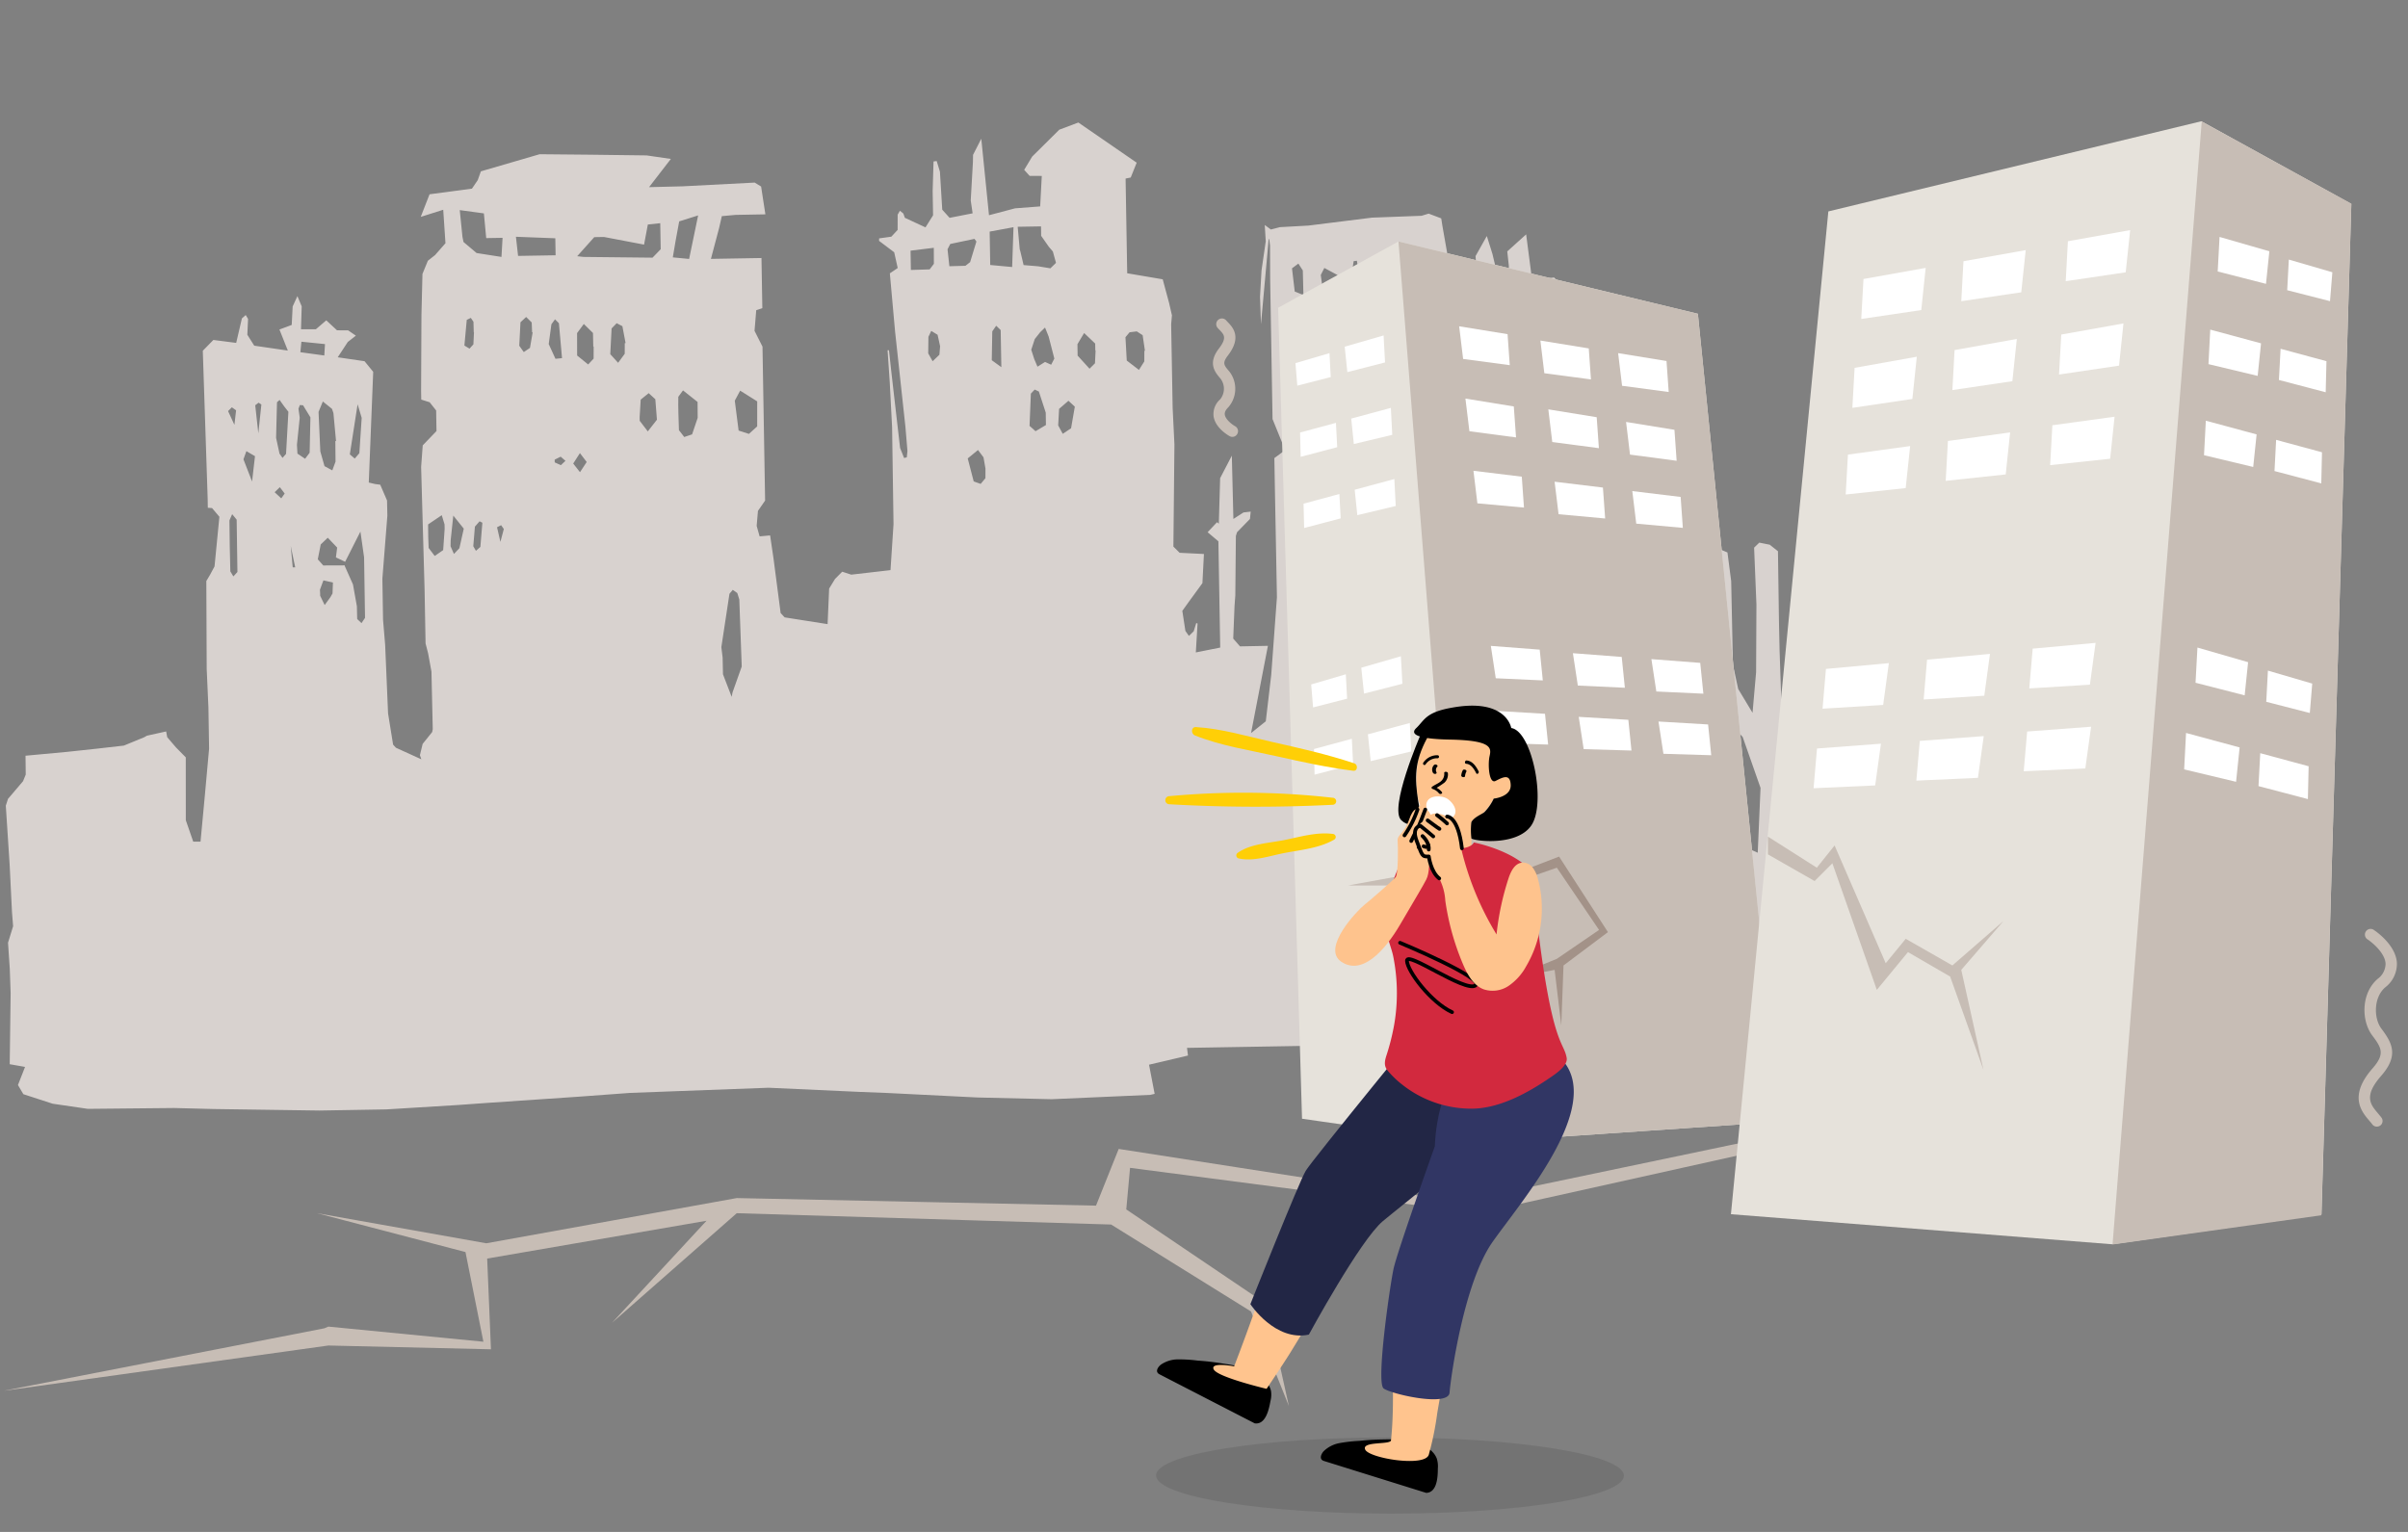 <svg xmlns="http://www.w3.org/2000/svg" xmlns:xlink="http://www.w3.org/1999/xlink" width="550" height="350" viewBox="0 0 550 350">
  <rect x="0" y="0" width="550" height="350" fill="#808080" stroke="none"/>
  <defs>
    <clipPath id="clip-path">
      <rect id="Rectangle_1146" data-name="Rectangle 1146" width="1936" height="350" transform="translate(-16 123)" fill="#fbf4f1"/>
    </clipPath>
    <clipPath id="clip-path-2">
      <rect id="Rectangle_1417" data-name="Rectangle 1417" width="568" height="425" transform="translate(392.235 600.382)" fill="#fff" stroke="#707070" stroke-width="1"/>
    </clipPath>
  </defs>
  <g id="Mask_Group_86" data-name="Mask Group 86" transform="translate(-1224 -123)" clip-path="url(#clip-path)">
    <g id="Mask_Group_67" data-name="Mask Group 67" transform="translate(832.765 -528.382)" clip-path="url(#clip-path-2)">
      <path id="mmm" d="M0,210.94.485,194.7l-.1-5.532-.3-5.984h0l1.227-3.756-.2-3.176L.757,165.35.11,151.87l.529-1.543,3.5-3.974.639-1.5.029-4.313,9.451-.715,6.864-.617,6.181-.6,4.718-1.844.566-.324,4.424-.9.221,1.317,1.948,2.356,2.212,2.326-.235,14.354,1.609,4.923,1.668.03,1.154-10.425,1.161-10.786.007-9.4-.243-8.844.257-20.052.86-1.385L48.7,98.037,50,86.717,48.365,84.7l-.97-.083v-2.16l-.537-33.728,2.455-2.424,5.2.76,1.4-5.57.882-.753.522.888-.228,3.62,1.536,2.522,7.651,1.249-1.837-4.847,2.822-.994.287-4.215,1.124-2.348.941,2.356-.25,5.231,3.4.053,2.411-1.995,2.411,2.318,2.535.053,1.749,1.242-1.867,1.408-2.359,3.462,6.107,1L85.685,54.2l-1.44,25.275,1.418.361,1.191.181,1.492,3.628.015,3.462-1.382,14.369-.007,9.409.382,5.72.4,15.678,1.029,7.15.632.723,5.762,2.74-.316-.941.669-2.574,2.219-2.665.147-.647-.073-13.164-.7-4.222-.536-2.236-.015-12.306L96.26,76.119l.448-4.923,3.2-3.221v-4.7l-1.448-1.9-1.911-.64V58.777l.375-17.4.39-9.341L98.6,29.046l1.668-1.272,2.418-2.665-.382-7.647L97.142,19l2.1-5.126,9.7-1.121,1.36-1.927.75-1.995,13.478-3.681,11.193.294,13.236.391,5.519.9-5.086,6.36,7.651-.06,16.484-.572,1.455.926.867,6.368-6.805.008L165.894,20l-.669,2.71-1.984,7.008h11.546V41.172l-1.4.437-.47,4.712,1.757,3.643V85.136L173,87.462l-.353,3.417.632,2.409,2.4-.181.683,5.239,1.419,12.532.9,1.009,9.782,1.709.492-8.122,1.382-2.168,1.668-1.626,2.051.708,8.981-.881.867-10.485.051-22.152-.36-10.236-.375-7.354.323-.008.375,4.125.434,4.486L205.7,73.65l.875,2.3.617-.143.176-1.438-.367-5.525-1.992-21.805-.97-13.323,1.815-1.182-.742-3.613L201.7,26.254l.029-.564,2.793-.339,1.462-1.528.066-3.485.536-.881.772.655.323.978,4.674,2.266,1.778-2.725V15.084l.316-6.752.72-.083.7,2.446.382,8.686,1.646,1.889,5.277-.941-.382-2.943.647-8.754L223.5,6.97l1.94-3.643,1.463,17.5,5.99-1.475,5.732-.339.485-6.955L236.336,12l-1.22-1.4,1.874-3,6.3-6.037L247.668,0l13.162,9.4-1.418,3.365-1.176.218v21.64l8.084,1.513,1.367,5.434.6,2.83-.213,2.055.015,19.088.265,8.355-.632,23.333,1.4,1.438,5.541.369-.456,6.654-3.146,4.162-1.551,2.085.625,4.6.786,1.152,1.11-1.039.61-1.867.3.113-.507,6.593,5.585-1.016V96.2l-2.425-2.123,2.19-2.251.4.346.478-10.395,2.756-5.088.11,14.459,2.33-1.445,1.653-.166-.2,1.679-3,2.973-.279.851-.36,13.571-.22,2.409-.426,7.452,1.521,1.806,6.372-.015-4.189,19.863,3.41-2.634,1.426-10.6,1.6-17.7-.044-25.125V77.406l2.491-1.776-2.756-7.143V36.4l.1-7.564-.154-1.46-.132.015-2.087,19.4-.11-6.3.441-5.961,1.08-6.676-.162-3.726,1.367,1.054,2.087-.5,6.5-.248,14.544-1.566,11.333-.233,1.639-.467,2.852,1.137.235,1.7,1.8,11.373L334.7,37.89l2.58-.708.764-.978-.2-4.155,2.653-4.539,1.205,4.08,1.161,5.231,2.557.994-.015-3.455-.3-3.259,4.38-3.816,1.007,8.934,1.683,1.355,3.52-.331,2.3,2.311,2.241,3.568,1.014.851h-10.9l-.345,5.54,1.389,3.364,3.836,1.144,4.454-.038-1.007,3.628-1.147.617L353,57.859l-2.668.9-1.8.565,2.969,3.327,7.937.384,2.153,1.234.11,4.14-1.235,1.49-.382.851.213,5.389-1.727,2.695-1.367,1.739-.191,4.674,1.521,1.889,2.19.09v8.295l-2.117.053-1.183,1.332-.323,3.508,3.123,2.92.639.1-.492,8.957-2.962,2.22.11,5.916,2.308,3.206-.875,22.581,2.727-6.654,1.411-8.084,1.124-14.813.992-1.626,3.373-.452h0l1.69-3.184.323-3.078.022-5.427,3.02-3.214,1.771.58,1.477.278,9.157-1.453-.345,3.35.676,9.461.794.918,2.536-1.769.705-10.379.676-1.438,3.131,1.392.742,6.571.073,19.1,1.11,5.555,3.182,5.495.97-9.266.338-15.445-.309-13.006,1.205-1.129,2.374.519,1.852,1.52-.044,15.821.029,6.8.206,12.028,1.521.339,5.086-37.311,8.231-1.2.022,5.886,2.293,2.529,1.734-2.333.5-6.345,4.439-.075,4.99,3.086.221,1.182.926,6.8-3.175,2.333-.794,5.118,2.33,2.521,1.191-.233.044,16.755,1.021,2.875,1.837,2.687,8.687,15.618.331-1.408.059-7.271h0l.338-.978,1.293-2.529-.022-1.912.676-16.808,4.108-3.666V145.2l9.863,1.287,1.47,1.528.617,9,1.859,1.618,1.154-5.291,2.528-12.005,1.029-.963-1.066,16,.059,3.485,1.264,12.72.015,4.366,1.529,1.084,1.962-1.355,2.3-3.1,4.843-4.719V152.125l.764-2.732-.639-8.249-.492-1.957-.029-8.362-.1-4.418,1.036-1.076,7.048-.233,4.637-1.739,2.5,9.823,2.161.421,1.058,1.882-1.565,6.443,2.374,3.613,1.779.474,1.294-.173-.434-10.741,4.057.677.808,1.362-1.11,8.7,1.418,3.824.522,3.538-1.558,3.47-2.33,3.387-.052,3.613.867,2.439,1.867-2.386v6.082l.213,13.375-.257-1.355.257,1.355,5.211,1.076,1.382,1.919-.382,15.325-.3,6.308-.022,5.058-.169,1.942-2.2-.2-13.353-.2-10.384.331-3.542-3.2-.345-5.013-1.587-1.31-3.241-.2-6.342-.444-1.44,2.446,1.345,8.227-1.639.12-14.588.316-7,.181-1.639-1.317-.566-4.968-2.337.835-1.867-.023-10.722.007-10.193-.256h0L419.206,210l-13.927-1.249-4.931,5.141-.375,4.26-.669.008-19.88,1.37-6.247,1.257-13.728-.61H332.875l-12.92.437-3.513-2.378.838-6.458H268.885l.191,1.754-8.929,1.942,1.169,6.684-1,.211-22.54.61-16.969-.685-20.321-1.362-6.783-.384-20.5-1.287-31.638.64-11.854.67-20.842,1.061-6.607.361-16.448.73H70.545L46.4,221.967l-9-.384-19.74-.143-8-1.31-6.658-2.288L1.8,215.727l1.69-4.11Zm379.344-75.494,1.242,1.633.948-1.438-.434-5.073-1.867,2.235ZM343.289,97.608l-1.213-.926-1.521,1.091,2.33,6.7Zm-11.141,44.145.456-5.118,3.52-2.717-.2-3.6-3.219-2.785-2.4-7.12-1.161,8.5-.323,9.905Zm-3.586,2.71-1.146,8.295-1.6,18.411.647,1.34,4.292,2.04.037-12.209,1.029-12.886Zm-89.469-78.34-1.485-4.832-.948-.467-.889.911-.426,7.361,1.345,1.242,2.4-1.37Zm.037-11.569,1.389.662.75-1.392L240.062,48.8l-.287-.775-.514-1.325-1.139,1.061-1.249,1.528-.845,2.424.647,2.145.713,1.754Zm-23.9-4-.529-2.619-1.433-.911-.669,1.347-.11,3.763.977,1.822,1.573-1.453Zm9.48,25.554-1.227-1.7L221.1,76.292l1.279,5.276,1.58.595,1.11-1.287.044-2.205Zm4.424-20.526-.007-8.483-1.014-1-.911,1.272-.228,6.586ZM241.885,69.1l1.007,1.942,1.925-1.234.941-4.923-1.433-1.37-2.168,1.814Zm7.379-12.826,1.264-1.219.191-2.935h-.066V50.55L248.168,48.1,246.6,50.626l-.007,2.612Zm12.258-7.452-1.323-.888-1.646.173-.963,1.114.206,5.336,2.749,2.183,1.257-1.919.051-2.416.132-.015ZM72.706,104.488v.662l.992,2.138,1.33-1.761.507-.858.14-2.491-2.168-.534-.83,2.13Zm36.143-58.92H108.8l-.029-2.416-.588-.888-.933.437-.639,5.856,1.161.73.9-.971ZM134.086,75.63l-1.514-2.062L131,75.931l1.514,2Zm-4.843-.346-1.08-.971-1.382.655v.625l1.389.662ZM114.9,90.616l-.6-.888-.941.459.713,3.357Zm-4.873-1.52-.632-.339-1.088,1.2-.448,4.471.588,1.061,1.029-.873Zm-6.614,7.023,1.271-1.295,1.073-4.448-2.344-3.026-.691,5.615-.051,1.377Zm60.7,22.325.25,2.394.015,3.809,1.9,5.193.213-1.024,2.2-5.871-.294-15.325-.434-1.475-1.022-.745-.772.888ZM134.8,53.358l1.264-1.31.059-2.755h-.088l-.015-3.109-2.058-2.092-1.573,2.062-.073,5.118Zm-5.946-1.543-.573-7.986-.875-.911-.845,1.114-.691,4.509,1.485,3.395Zm-8.709-1.535,1.433-.933.669-3.53-.125-.03-.052-2.243-1.249-1.272-1.315,1.189-.367,5.352Zm21.5,2.815,1.543-2.032.051-2.416.184-.03-.661-3.869-1.293-.7-1.183,1.174-.4,5.871ZM150,61.562l-1.492-1.415-1.852,1.445-.309,4.012v.82l1.808,2.454,2.131-2.634Zm5.269,7.15,1.183,1.588,1.808-.572,1.337-3.756.037-3.628-3.278-2.695-1.1,1.445-.044,1.9V64.9ZM52.253,93.326l.037,5.916.676,1.152.941-.994.029-11.96-1.007-1.272-.647,1.415Zm1.021-31.568-.882.85,1.4,3.169.434-3.312ZM56.42,71.829l-.7,1.859,1.881,5.1.764-5.773ZM59.389,60.81l-.772.58.6,6.42.808-6.578ZM64.2,82.75,65,81.667l-1.08-1.475L62.711,81.32Zm1.051-20.962L64.2,60.26l-.6.519-.345,8.129.72,3.62.676.986.816-.9L66.165,63Zm.926,31.861.375,4.9.566.015Zm2.3-31.3L68.73,64.4l-.742,6.165.081,2.032L69.8,73.8l1.058-1.362.316-8.084L69.538,61.57l-.735-.06Zm.933-15.3-.279,2.393,5.453.843.2-2.6Zm7.033,16.416L76.13,62.5l-2.058-1.716L73.051,63.15l.25,9.025.9,3.387,1.764.994.772-1.98.037-4.7.154-.015ZM82,61.555,80.026,72.973l1.11.971,1.073-1.212.669-8.054Zm.147,29.084-3.608,6.849-2.087-1.039.323-2.243-2.109-2.281-1.632,1.505-.728,3.38,1.227,1.43,4.49.068.338-.045,1.881,4.426.808,5,.022,2.92.97.948.823-1.182.022-13.834Zm15.463,1.415.051,2.6L99.016,96.5l1.955-1.3.419-4.84-.007-1.039-.6-2.107-3.153,2.055Zm14.4-67.96-.434-5.645-5.5-.843.515,6.112.22,1.182,2.947,2.574,5.666.986.323-4.358h-3.733Zm15.771.316-8.981-.5.419,4.381h8.569V24.41Zm24.025-3.041-2.837.256-.941,4.576L138.9,24.3h-2.212l-3.976,4.29,1.441.188,15.757.437,1.9-1.9Zm4.336-.339-.9,4.441-.7,3.756,3.719.422,2.227-9.905Zm17.013,47.133.1-5.72-3.851-2.514-1.264,2.266.757,6.842,2.337.805Zm35.7-39.546v4.411l4.292-.06.985-1.257.044-3.658ZM223.5,26.171l-5.549,1.069-.647,1.2.353,3.884,3.667-.038,1.088-.82,1.514-4.674Zm3.491-1.6V32.2l5,.549.463-9.092Zm14.353,4.787-.911-1.106-1.7-2.521.007-2.153h-5.328l.375,5.171.147.5.676,3.1,3.292.331,2.815.512,1.3-1.227Zm55.1,31.62.169-7.4-1.286.068Zm-.059-11.117.977-.218-.9-3.7-.919.226Zm1.962-15.2-.985-1.588-1.477,1.061.537,5.314,1.969.82Zm2.491,63.963-.728.158-2.94,4.757,1.022,3.891,1.315.414.889-1.069.911-5.329Zm1.448-37.13,2.19,1.43-.1-6.676-2.2-2.777Zm3.991-25.636-3.006-1.686-.838,1.588.434,3.733.6.9,2.264,1.265,1.036-3.982Zm1.271,25.087,1.418,1.566,1.19-1.573.052-4.245-.86-.677-.874.858Zm3.182-28.293-.735.083-.963,5.781,1.5,1.46,1.036-1.566Zm5.424,5.306-.125,7.858.257,1.9,3.586-12.284Zm5.666,15.43-1.852-.662-.735,1.3-.029,1.739.029,1.558,1.205,2.236,1.977-1.776ZM324.835,90.1l.573,3.922,1.22,1.34,1.441,1.739.029,9.936,4.108,7.2,1.227-8.37,3.138-2.86v-2.439l-3.652-2.687-.838-9.8.83-.2,2.521-.677.588-5.389-4.674.429L330.31,68.351l-2.58,4.584.015,13.458Zm3.77-36.671L328.1,54.6l-.147,7.813,2.308,4.531,1.558,1.445.456-.248-.434-1.859.911-1.867.353-9.469Zm8.128-11.29-.544-.331-2.66,3.357-.456,2.868.051.753,2.727,1.957.985-.76.625-5.126ZM338.593,61.4l-.456,2.687,1.9,1.167,3.05-3.139,1.183-4.305-1.117.527-3.109-1.686-1.382.986.2,1.694Zm3.858-19.577-1.139,1.438-1.881,7.9,5.527,1.724.235-9.574Zm3.131,39.494-.831.8L345.3,86.3l1.191-4.162Zm5.673-.61-1.793,2.762.426.271,1.367,2.687,1.609-2.868Zm16.844,57-2.954,12.72-.941,7.888L362.345,169l-1.132,6.119,5.372-3.741-1.264-1.408,2.594-3.086.779-18.411.639-10.395.007-1.852-.581-.143Zm7.842-24.515-2.344.918-.691,2.627,2.006,2.8,1.881-1.49.235-2.4Zm5.7-9.589-1.676-1.219-1.683,1.34-.419,2.89,1.83,2.1,2.036-1.724Zm5.953,16.393-.522,1.806-.559,4.253.544,1.37,2.234.835.47-2.258Zm9.385,22.942-2.433-2.785-.309,4.787-1.3,15.98-.037,4.7,2.168,2.491-2.168-2.491,2.94.941,2.947,2.311,1.176.549h0l.889-14.805Zm20.563-25.674-1.492.564-.345,2.356,1.7,2.529,1.021-2.13v-.519l.309-.135Zm5.071-7.617-1.712,1.648-.022,3.207,1.771,1.882,1.786-1.874.022-1.739h.029l.022-1.362Zm5.343,16.981-.007-1.9-2.33-1.355-.706,1.325-.4,3.214,1.1,1.573,2.359-1.814v-1.039Zm7.673,17.425-.5.06.015,6.992.353,4.087,1.132,2.416-.11.263,1.786,1.889h6.284Zm20.4,6.323-1.242,1.852,1.227,1.475,1.83-1.776Zm32.491-18.825-1.565,1.626,1.573,4.064,1.058-3.651Zm-88.565,86.574-.669.008,9.231,1.009.037-.632Z" transform="matrix(1, -0.017, 0.017, 1, 389.869, 683.585)" fill="#d8d2cf"/>
      <g id="Group_22627" data-name="Group 22627" transform="translate(391.952 679.083)">
        <path id="Path_15297" data-name="Path 15297" d="M862.536,311.547,784.8,299.455l-5.182,12.956-82.054-1.727-57.205,10.33-38.669-6.875,33.91,8.879,4.094,20.488-35.413-3.455-.915.389L530,354.734l74.281-10.365,37.14.864-.864-20.73,50.1-8.637-21.593,23.321,28.5-25.048,85.509,2.591L815.031,336.6l8.638,21.593-5.182-23.321-31.958-21.593.864-9.5,79.463,10.365,69.962-15.547V296Z" transform="translate(-530 -64.658)" fill="#c7bdb5"/>
        <g id="Group_22626" data-name="Group 22626" transform="translate(276.335 0)">
          <g id="Group_22610" data-name="Group 22610" transform="translate(14.88 27.467)">
            <path id="Path_15298" data-name="Path 15298" d="M872.619,260.389,911,265.9l70.653-4.82-18.622-184.6L894.644,59.96,867.16,75.11Z" transform="translate(-867.16 -59.96)" fill="#e6e2db"/>
          </g>
          <path id="Path_15299" data-name="Path 15299" d="M967.37,76.483l18.622,184.6-70.653,4.82L898.98,59.96Z" transform="translate(-856.616 -32.493)" fill="#c7bdb5"/>
          <g id="Group_22611" data-name="Group 22611" transform="translate(118.303)">
            <path id="Path_15300" data-name="Path 15300" d="M1121.789,277.873l-47.816,6.867L986.9,277.873,1009.15,48.76l85.2-20.6L1128.6,47.041Z" transform="translate(-986.9 -28.16)" fill="#e6e2db"/>
          </g>
          <path id="Path_15301" data-name="Path 15301" d="M1142.363,47.016l-6.849,231.108-47.7,6.677L1108.186,28.23Z" transform="translate(-882.348 -28.17)" fill="#c7bdb5"/>
          <path id="Path_15302" data-name="Path 15302" d="M1157.045,286.965a1.288,1.288,0,0,1-1.036-.518c-.2-.268-.432-.544-.674-.821-1.8-2.116-4.794-5.657.734-11.971,2.885-3.291,2.064-4.681-.06-7.506-2.548-3.386-2.574-9.631,1.2-12.921a4.321,4.321,0,0,0,1.831-3.55c-.182-2.462-3.1-4.837-4.206-5.554a1.3,1.3,0,0,1,1.391-2.185c.207.13,5.079,3.282,5.4,7.54a6.781,6.781,0,0,1-2.7,5.7c-2.643,2.306-2.617,7.031-.829,9.415,2.453,3.256,4.008,6.124-.06,10.771s-2.436,6.556-.708,8.594c.276.328.536.639.768.941a1.3,1.3,0,0,1-.259,1.814A1.412,1.412,0,0,1,1157.045,286.965Z" transform="translate(-891.216 -57.264)" fill="#c7bdb5"/>
          <path id="Path_15303" data-name="Path 15303" d="M854.361,107.37a1.241,1.241,0,0,1-.622-.164c-.337-.181-3.3-1.883-3.671-4.552a4.471,4.471,0,0,1,1.5-3.852,3.829,3.829,0,0,0,.1-4.716c-1.261-1.477-3-3.489-.38-6.9,1.883-2.453,1.183-3.17.13-4.267a7.254,7.254,0,0,1-.5-.544,1.3,1.3,0,0,1,1.969-1.684c.121.138.259.285.4.432,1.149,1.192,3.3,3.42.061,7.644-1.33,1.736-.924,2.211.294,3.636a6.42,6.42,0,0,1-.242,8.24c-.872.864-.795,1.46-.769,1.65.156,1.1,1.65,2.254,2.349,2.634a1.294,1.294,0,0,1,.51,1.762A1.272,1.272,0,0,1,854.361,107.37Z" transform="translate(-849.932 -35.257)" fill="#c7bdb5"/>
          <g id="Group_22617" data-name="Group 22617" transform="translate(137.176 24.875)">
            <g id="Group_22612" data-name="Group 22612" transform="translate(10.892)">
              <path id="Path_15304" data-name="Path 15304" d="M1090.148,56.96l-1.019,9.639-13.7,2.03.5-9.13Z" transform="translate(-1028.728 -56.96)" fill="#fff"/>
              <path id="Path_15305" data-name="Path 15305" d="M1062.528,62.25l-1.019,9.639-13.7,2.03.5-9.13Z" transform="translate(-1024.964 -57.681)" fill="#fff"/>
              <path id="Path_15306" data-name="Path 15306" d="M1036.078,66.95l-1.011,9.639-13.707,2.03.51-9.13Z" transform="translate(-1021.36 -58.321)" fill="#fff"/>
            </g>
            <g id="Group_22613" data-name="Group 22613" transform="translate(8.862 21.317)">
              <path id="Path_15307" data-name="Path 15307" d="M1088.378,81.64l-1.011,9.648-13.707,2.03.51-9.138Z" transform="translate(-1026.457 -81.64)" fill="#fff"/>
              <path id="Path_15308" data-name="Path 15308" d="M1060.178,85.75l-1.019,9.648-13.7,2.03.5-9.138Z" transform="translate(-1022.614 -82.2)" fill="#fff"/>
              <path id="Path_15309" data-name="Path 15309" d="M1033.728,90.45l-1.011,9.648-13.707,2.03.51-9.138Z" transform="translate(-1019.01 -82.84)" fill="#fff"/>
            </g>
            <g id="Group_22614" data-name="Group 22614" transform="translate(7.342 42.634)">
              <path id="Path_15310" data-name="Path 15310" d="M1086.028,106.32l-1.01,9.6-13.707,1.46.51-9.112Z" transform="translate(-1024.617 -106.32)" fill="#fff"/>
              <path id="Path_15311" data-name="Path 15311" d="M1058.408,110.47l-1.01,9.6-13.708,1.468.509-9.112Z" transform="translate(-1020.853 -106.886)" fill="#fff"/>
              <path id="Path_15312" data-name="Path 15312" d="M1031.968,114.08l-1.019,9.6-13.7,1.468.51-9.121Z" transform="translate(-1017.25 -107.377)" fill="#fff"/>
            </g>
            <g id="Group_22615" data-name="Group 22615" transform="translate(2.047 94.302)">
              <path id="Path_15313" data-name="Path 15313" d="M1080.941,166.14l-1.3,9.553-13.845.855.777-9.086Z" transform="translate(-1018.571 -166.14)" fill="#fff"/>
              <path id="Path_15314" data-name="Path 15314" d="M1053.01,169.06l-1.3,9.553-13.846.864.777-9.1Z" transform="translate(-1014.764 -166.538)" fill="#fff"/>
              <path id="Path_15315" data-name="Path 15315" d="M1026.27,171.5l-1.3,9.553-13.845.855.777-9.086Z" transform="translate(-1011.12 -166.87)" fill="#fff"/>
            </g>
            <g id="Group_22616" data-name="Group 22616" transform="translate(0 113.46)">
              <path id="Path_15316" data-name="Path 15316" d="M1079.712,188.32l-1.321,9.536-14.07.639.786-9.078Z" transform="translate(-1016.322 -188.32)" fill="#fff"/>
              <path id="Path_15317" data-name="Path 15317" d="M1051.322,190.8,1050,200.336l-14.07.639.786-9.078Z" transform="translate(-1012.454 -188.658)" fill="#fff"/>
              <path id="Path_15318" data-name="Path 15318" d="M1024.142,192.81l-1.321,9.536-14.07.639.786-9.078Z" transform="translate(-1008.75 -188.932)" fill="#fff"/>
            </g>
          </g>
          <g id="Group_22623" data-name="Group 22623" transform="translate(56.227 46.849)">
            <g id="Group_22618" data-name="Group 22618">
              <path id="Path_15319" data-name="Path 15319" d="M915.03,82.4l.907,7.463,10.65,1.417-.5-7.083Z" transform="translate(-915.03 -82.4)" fill="#fff"/>
              <path id="Path_15320" data-name="Path 15320" d="M936.51,86.17l.9,7.463,10.65,1.417-.5-7.083Z" transform="translate(-917.957 -82.914)" fill="#fff"/>
              <path id="Path_15321" data-name="Path 15321" d="M957.07,89.5l.9,7.463,10.65,1.417-.5-7.083Z" transform="translate(-920.759 -83.368)" fill="#fff"/>
            </g>
            <g id="Group_22619" data-name="Group 22619" transform="translate(1.434 16.515)">
              <path id="Path_15322" data-name="Path 15322" d="M916.69,101.52l.907,7.463,10.65,1.408-.51-7.074Z" transform="translate(-916.69 -101.52)" fill="#fff"/>
              <path id="Path_15323" data-name="Path 15323" d="M938.61,104.37l.9,7.463,10.649,1.408-.5-7.074Z" transform="translate(-919.677 -101.908)" fill="#fff"/>
              <path id="Path_15324" data-name="Path 15324" d="M959.17,107.7l.9,7.463,10.65,1.408-.5-7.074Z" transform="translate(-922.479 -102.362)" fill="#fff"/>
            </g>
            <g id="Group_22620" data-name="Group 22620" transform="translate(3.265 33.012)">
              <path id="Path_15325" data-name="Path 15325" d="M918.81,120.62l.9,7.437,10.641.967-.5-7.057Z" transform="translate(-918.81 -120.62)" fill="#fff"/>
              <path id="Path_15326" data-name="Path 15326" d="M940.27,123.51l.907,7.428,10.641.976-.51-7.065Z" transform="translate(-921.734 -121.014)" fill="#fff"/>
              <path id="Path_15327" data-name="Path 15327" d="M960.82,125.99l.9,7.437,10.641.967-.5-7.065Z" transform="translate(-924.535 -121.352)" fill="#fff"/>
            </g>
            <g id="Group_22621" data-name="Group 22621" transform="translate(7.238 73.02)">
              <path id="Path_15328" data-name="Path 15328" d="M923.41,166.94l1.123,7.394,10.745.492-.708-7.031Z" transform="translate(-923.41 -166.94)" fill="#fff"/>
              <path id="Path_15329" data-name="Path 15329" d="M945.11,168.87l1.123,7.394,10.745.5-.717-7.039Z" transform="translate(-926.367 -167.203)" fill="#fff"/>
              <path id="Path_15330" data-name="Path 15330" d="M965.87,170.44l1.123,7.394,10.745.5-.717-7.039Z" transform="translate(-929.196 -167.417)" fill="#fff"/>
            </g>
            <g id="Group_22622" data-name="Group 22622" transform="translate(8.266 87.859)">
              <path id="Path_15331" data-name="Path 15331" d="M924.6,184.12l1.14,7.376,10.917.328-.717-7.031Z" transform="translate(-924.6 -184.12)" fill="#fff"/>
              <path id="Path_15332" data-name="Path 15332" d="M946.65,185.71l1.131,7.376,10.917.32-.717-7.022Z" transform="translate(-927.605 -184.337)" fill="#fff"/>
              <path id="Path_15333" data-name="Path 15333" d="M967.74,186.94l1.131,7.376,10.918.328-.717-7.031Z" transform="translate(-930.479 -184.504)" fill="#fff"/>
            </g>
          </g>
          <g id="Group_22624" data-name="Group 22624" transform="translate(221.821 26.43)">
            <path id="Path_15334" data-name="Path 15334" d="M1116.043,58.76l-.423,7.895,11.03,2.824.769-7.437Z" transform="translate(-1107.958 -58.76)" fill="#fff"/>
            <path id="Path_15335" data-name="Path 15335" d="M1113.586,83.28l-.406,7.886,11.237,2.686.769-7.437Z" transform="translate(-1107.626 -62.101)" fill="#fff"/>
            <path id="Path_15336" data-name="Path 15336" d="M1134.371,64.75l-.371,7,9.777,2.5.536-6.6Z" transform="translate(-1110.463 -59.576)" fill="#fff"/>
            <path id="Path_15337" data-name="Path 15337" d="M1132.19,88.35l-.38,7.126,10.684,2.807.173-7.1Z" transform="translate(-1110.165 -62.792)" fill="#fff"/>
            <path id="Path_15338" data-name="Path 15338" d="M1112.415,107.37l-.415,7.886,11.237,2.686.777-7.437Z" transform="translate(-1107.465 -65.384)" fill="#fff"/>
            <path id="Path_15339" data-name="Path 15339" d="M1131.011,112.44l-.371,7.126,10.684,2.816.164-7.108Z" transform="translate(-1110.005 -66.075)" fill="#fff"/>
            <path id="Path_15340" data-name="Path 15340" d="M1110.192,167.38l-.432,8.041,11.22,2.876.786-7.575Z" transform="translate(-1107.16 -73.562)" fill="#fff"/>
            <path id="Path_15341" data-name="Path 15341" d="M1107.182,189.97l-.432,8.326,11.859,2.833.812-7.851Z" transform="translate(-1106.75 -76.64)" fill="#fff"/>
            <path id="Path_15342" data-name="Path 15342" d="M1128.84,173.48l-.38,7.126,9.95,2.557.552-6.72Z" transform="translate(-1109.708 -74.393)" fill="#fff"/>
            <path id="Path_15343" data-name="Path 15343" d="M1126.808,195.32l-.4,7.523,11.281,2.963.172-7.5Z" transform="translate(-1109.429 -77.369)" fill="#fff"/>
          </g>
          <g id="Group_22625" data-name="Group 22625" transform="translate(18.836 48.939)">
            <path id="Path_15344" data-name="Path 15344" d="M893.648,84.82l.328,6.167L885.365,93.2l-.6-5.813Z" transform="translate(-873.514 -84.82)" fill="#fff"/>
            <path id="Path_15345" data-name="Path 15345" d="M895.541,103.98l.319,6.158-8.776,2.1-.6-5.813Z" transform="translate(-873.748 -87.431)" fill="#fff"/>
            <path id="Path_15346" data-name="Path 15346" d="M879.513,89.5l.285,5.467-7.635,1.961-.423-5.148Z" transform="translate(-871.74 -85.458)" fill="#fff"/>
            <path id="Path_15347" data-name="Path 15347" d="M881.157,107.94l.285,5.562-8.344,2.2-.138-5.554Z" transform="translate(-871.906 -87.971)" fill="#fff"/>
            <path id="Path_15348" data-name="Path 15348" d="M896.461,122.8l.32,6.158-8.776,2.1-.6-5.813Z" transform="translate(-873.874 -89.995)" fill="#fff"/>
            <path id="Path_15349" data-name="Path 15349" d="M882.068,126.76l.294,5.571-8.344,2.194-.138-5.554Z" transform="translate(-872.031 -90.535)" fill="#fff"/>
            <path id="Path_15350" data-name="Path 15350" d="M898.193,169.68l.346,6.288-8.767,2.246-.622-5.917Z" transform="translate(-874.113 -96.384)" fill="#fff"/>
            <path id="Path_15351" data-name="Path 15351" d="M900.47,187.33l.337,6.5-9.268,2.211-.639-6.124Z" transform="translate(-874.351 -98.789)" fill="#fff"/>
            <path id="Path_15352" data-name="Path 15352" d="M883.812,174.45l.293,5.571-7.773,2-.432-5.251Z" transform="translate(-872.307 -97.034)" fill="#fff"/>
            <path id="Path_15353" data-name="Path 15353" d="M885.286,191.51l.3,5.882-8.81,2.315-.138-5.856Z" transform="translate(-872.408 -99.359)" fill="#fff"/>
          </g>
          <path id="Path_15354" data-name="Path 15354" d="M996.68,217.39l11.168,7.1,4.059-5.079,11.677,26.905,4.569-5.58,10.658,6.089,11.669-10.149-9.64,11.159,5.07,22.846-7.609-21.317-9.639-5.588-7.108,8.629L1011.4,223.479l-4.06,4.06-10.658-6.089Z" transform="translate(-869.929 -53.946)" fill="#c7bdb5"/>
          <path id="Path_15355" data-name="Path 15355" d="M911.47,216.8l12.7,10.149,13.2-5.079,11.159,17.257-10.149,7.618-.51,13.7-1.52-12.688-10.658,2.03,11.168-4.561,9.639-6.6-9.639-14.217-11.678,4.06-.51,8.128-2.03-9.138-10.9-7.739Z" transform="translate(-858.318 -53.866)" fill="#a39288"/>
          <path id="Path_15356" data-name="Path 15356" d="M907.947,216.8l.233,3-8.352,7.661v7.109l-2.03-6.1H885.62l11.168-2.03Z" transform="translate(-854.796 -53.866)" fill="#c7bdb5"/>
        </g>
      </g>
      <g id="Group_22647" data-name="Group 22647" transform="translate(655.283 812.604)">
        <g id="Group_22631" data-name="Group 22631" transform="translate(0 167.196)">
          <g id="Group_22630" data-name="Group 22630" opacity="0.1">
            <g id="Group_22629" data-name="Group 22629">
              <g id="Group_22628" data-name="Group 22628">
                <path id="Path_15357" data-name="Path 15357" d="M289.547,426.091c20.932,3.4,21.046,8.905.249,12.306s-54.636,3.39-75.567-.01-21.046-8.906-.249-12.306S268.616,422.69,289.547,426.091Z" transform="translate(-198.456 -423.535)"/>
              </g>
            </g>
          </g>
        </g>
        <g id="Group_22633" data-name="Group 22633" transform="translate(55.339 0)">
          <g id="Group_22632" data-name="Group 22632">
            <path id="Path_15358" data-name="Path 15358" d="M259.36,286.04l.156,7s1.182,10.181,3.732,6.511h5.007V286.04Z" transform="translate(-251.558 -261.389)" fill="#fec38d"/>
            <path id="Path_15359" data-name="Path 15359" d="M257.853,270a8.571,8.571,0,0,1,1.254-1.638c4.313-4.3,10.2-5.837,14.182-.487a23.957,23.957,0,0,1,3.1,6.148,10.32,10.32,0,0,0,.653,2.146c.425.632.85.581,1.379,1.089a3.1,3.1,0,0,1,.353.394c-.394,1.5-.8,3-1.234,4.489a12.6,12.6,0,0,0-2.467,1.12c-.176.114-.353.218-.518.332a7.58,7.58,0,0,1-1.068-.176c-4.24,7.755-10.7,6.065-10.7,6.065-4.458-.477-6.6-3.95-6.915-8.149C255.634,277.886,255.955,273.189,257.853,270Z" transform="translate(-251.688 -262.182)" fill="#fec38d"/>
            <path id="Path_15360" data-name="Path 15360" d="M262.841,282.83c-1.493-.985-5.3-.912-4.79,1.97a3.077,3.077,0,0,0,1.451,1.991c1.078.664,2.675,1.244,3.919.622C265.775,286.22,264.3,283.8,262.841,282.83Z" transform="translate(-251.607 -261.528)" fill="#fff"/>
            <path id="Path_15361" data-name="Path 15361" d="M263.469,270.015c9.538.176,9.517,1.866,9.082,3.763s-.156,6.448,1.368,5.681,3.349-1.825,3.452.923S273.5,283.5,273.5,283.5a11.29,11.29,0,0,1-2.084,3.05c-.455.456-2.423,1.14-3.023,2.336a14.9,14.9,0,0,0,0,3.622c-.529.518,10.25,2.227,13.7-2.9s.155-21.541-4.6-22.235c0,0-1.056-6.946-13.6-4.64-5.969,1.049-6.214,2.858-8.081,4.64C253.824,269.247,257.994,269.913,263.469,270.015Z" transform="translate(-251.706 -262.262)"/>
            <path id="Path_15362" data-name="Path 15362" d="M256.821,268.951s-7.168,16.6-4.317,19.306,5.427-1.18,5.427-1.18-.684,2.432-1.545-3.083-.85-9.092,1.97-14.4S256.821,268.951,256.821,268.951Z" transform="translate(-251.834 -262.086)"/>
          </g>
        </g>
        <g id="Group_22638" data-name="Group 22638" transform="translate(0.225 69.552)">
          <g id="Group_22635" data-name="Group 22635">
            <g id="Group_22634" data-name="Group 22634" transform="translate(0 3.48)">
              <path id="Path_15363" data-name="Path 15363" d="M224.7,413.526a5.973,5.973,0,0,1-.135,2.384c-.321,1.794-1.057,5.381-3.577,5.038,0,0-21.605-11.124-21.751-11.207-1.089-.56-.394-1.638.29-2.188a6.961,6.961,0,0,1,3.732-1.223,34.111,34.111,0,0,1,4.717.28c1.742.114,3.483.311,5.2.581,2.633.425,5.443.8,7.817,2.084a8.186,8.186,0,0,1,3.183,2.965A4.33,4.33,0,0,1,224.7,413.526Z" transform="translate(-198.673 -330.003)"/>
              <path id="Path_15364" data-name="Path 15364" d="M277.317,341.471c.736,2.374-2.364,6.2-3.515,7.983a143.418,143.418,0,0,1-9.517,12.679c-8.532,10.4-14.576,11.757-21.927,23.057-3.172,4.883-10.606,17.3-13.664,22.248-1.565,2.53-5.453,8.325-5.453,8.325s-11.114-2.633-12.068-4.417,4.655-.726,4.655-.726,1.576-4.043,3.618-9.7c3.67-10.2,9.31-24.591,12.472-30.418,5.515-8.366,28.458-36.721,28.458-36.721C269.345,330.1,275.845,336.7,277.317,341.471Z" transform="translate(-198.218 -332.707)" fill="#ffc48e"/>
            </g>
            <path id="Path_15365" data-name="Path 15365" d="M261.383,329.35s-27.94,34.139-29.495,36.711-12.648,30.48-12.648,30.48,5.629,8.6,13.353,6.956c0,0,11.736-21.626,16.93-25.949s20.755-16.37,24.55-20.786S275.659,331.227,261.383,329.35Z" transform="translate(-197.918 -329.35)" fill="#222645"/>
          </g>
          <g id="Group_22637" data-name="Group 22637" transform="translate(37.415 7.069)">
            <g id="Group_22636" data-name="Group 22636" transform="translate(0 1.792)">
              <path id="Path_15366" data-name="Path 15366" d="M261.207,428.232a5.825,5.825,0,0,1,.28,2.374c-.01,1.825-.124,5.484-2.654,5.578,0,0-23.2-7.236-23.358-7.288-1.172-.363-.674-1.545-.093-2.208a7.042,7.042,0,0,1,3.473-1.845,33.969,33.969,0,0,1,4.686-.539c1.731-.187,3.483-.29,5.225-.321,2.675-.041,5.495-.156,8.066.7a8.165,8.165,0,0,1,3.649,2.374A4.813,4.813,0,0,1,261.207,428.232Z" transform="translate(-234.763 -334.737)"/>
              <path id="Path_15367" data-name="Path 15367" d="M290.833,343.789c3.048,3.888-6.967,18.018-8.792,21.16-3.722,6.4-8.2,12.347-11.684,18.889-3.307,6.21-4.81,12.586-6.148,19.408-1.161,5.909-2.167,11.85-3.2,17.78a70.653,70.653,0,0,1-1.949,9.621c-.964,2.861-13.581.8-14.514-1.182s5.764-1.068,5.878-2.115c1.327-12.036-.933-26.613,1.669-38.463,2.146-9.787,17.22-47.9,17.22-47.9C276.35,334.365,287.744,339.859,290.833,343.789Z" transform="translate(-234.407 -337.897)" fill="#ffc48e"/>
            </g>
            <path id="Path_15368" data-name="Path 15368" d="M268.41,336.17c-.539-.114-3.618,6.8-3.867,7.33a41.409,41.409,0,0,0-4.23,16.712s-8.584,24.031-9.434,28.012-4.023,25.991-2.27,27.318,14.815,4.271,15.064.964,3.245-25.1,9.828-34.44,24.9-30.438,16.277-41.158C289.777,340.908,268.42,336.17,268.41,336.17Z" transform="translate(-234.274 -336.169)" fill="#313664"/>
          </g>
        </g>
        <g id="Group_22640" data-name="Group 22640" transform="translate(52.27 31.255)">
          <g id="Group_22639" data-name="Group 22639">
            <path id="Path_15369" data-name="Path 15369" d="M251.213,332.645a42.479,42.479,0,0,0-.425-14.151c-.425-2.167-1.711-4.862-1.711-7.029.01-8.595,3.7-15.9,5.629-17.479,1.3-1.057,4.779-1.576,4.779-1.576s.56,1.223,4.893,1.41,4.8-1.41,4.8-1.41,9.289,1.783,13.229,6.759c4.064,40.443,7.164,38.027,7.983,42.433.342,1.835-2.654,3.774-3.857,4.593-5.059,3.463-11.414,6.946-17.687,7.039a25.43,25.43,0,0,1-16.08-5.546,21.208,21.208,0,0,1-3.286-3.183c-.985-1.213-.581-2.416-.124-3.836a50.456,50.456,0,0,0,1.369-5.235C250.923,334.491,251.088,333.568,251.213,332.645Z" transform="translate(-248.874 -292.41)" fill="#d2293e"/>
          </g>
          <path id="Path_15370" data-name="Path 15370" d="M252.21,314.52s19.656,8.18,17.22,9.766-15.727-8.014-15.644-5.661,5.464,9.528,10.305,11.746" transform="translate(-248.751 -291.598)" fill="none" stroke="#000" stroke-linecap="round" stroke-linejoin="round" stroke-miterlimit="10" stroke-width="0.846"/>
        </g>
        <g id="Group_22641" data-name="Group 22641" transform="translate(40.929 22.729)">
          <path id="Path_15371" data-name="Path 15371" d="M258.737,301.161c.788-1.524.664-4.365.581-5.578s2.322-6.884.7-7.185c0,0,.031-3.483-1.887-3.193,0,0-.415-2.281-1.41-.021,0,0-.871-.715-1.939,2.374s-2.727,3.4-2.6,4.779.135,7.527-.425,8.263-5.806,5.3-7.226,6.417-9.88,9.828-5.2,12.959,9.818-2.333,13.478-8.594S257.959,302.685,258.737,301.161Z" transform="translate(-237.935 -284.186)" fill="#fec38d"/>
          <path id="Path_15372" data-name="Path 15372" d="M259.348,288.25a28.937,28.937,0,0,1-1.98,3.722,10.969,10.969,0,0,0-1.068,1.68" transform="translate(-237.26 -284.037)" fill="none" stroke="#000" stroke-linecap="round" stroke-linejoin="round" stroke-miterlimit="10" stroke-width="0.846"/>
          <path id="Path_15373" data-name="Path 15373" d="M257.884,285.16s-1.534,4.1-1.835,4.51-1.379,2.685-1.379,2.685" transform="translate(-237.32 -284.151)" fill="none" stroke="#000" stroke-linecap="round" stroke-linejoin="round" stroke-miterlimit="10" stroke-width="0.846"/>
          <path id="Path_15374" data-name="Path 15374" d="M256.165,285.15a23.775,23.775,0,0,1-2.975,5.909" transform="translate(-237.374 -284.151)" fill="none" stroke="#000" stroke-linecap="round" stroke-linejoin="round" stroke-miterlimit="10" stroke-width="0.846"/>
        </g>
        <g id="Group_22645" data-name="Group 22645" transform="translate(59.133 24.631)">
          <g id="Group_22644" data-name="Group 22644">
            <path id="Path_15375" data-name="Path 15375" d="M279.88,297.268c-1.628.2-2.509,2-3.027,3.577a62.162,62.162,0,0,0-2.737,12.814,67.256,67.256,0,0,1-8.429-21.212,11.471,11.471,0,0,0-1.731-4.821c-1.006-1.306-5.163-2.778-5.557-.135a2.852,2.852,0,0,0-2.478,2.675,8.271,8.271,0,0,0,.85,3.857,17.879,17.879,0,0,0,2.2,4.323,31.662,31.662,0,0,1,2.063,2.519,12.741,12.741,0,0,1,1.379,5.09,58.1,58.1,0,0,0,4.064,14.556c1,2.343,2.353,4.81,4.727,5.7a6.543,6.543,0,0,0,5.7-.819,12.817,12.817,0,0,0,3.95-4.406,26,26,0,0,0,2.737-19.916,7.062,7.062,0,0,0-1.172-2.623,2.958,2.958,0,0,0-2.5-1.213C279.921,297.258,279.9,297.258,279.88,297.268Z" transform="translate(-255.48 -286.021)" fill="#fec38d"/>
            <g id="Group_22643" data-name="Group 22643" transform="translate(0 0.383)">
              <g id="Group_22642" data-name="Group 22642">
                <path id="Path_15376" data-name="Path 15376" d="M260.36,286.39a28.261,28.261,0,0,1,2.291,1.9" transform="translate(-255.316 -286.39)" fill="none" stroke="#000" stroke-linecap="round" stroke-linejoin="round" stroke-miterlimit="10" stroke-width="0.846"/>
                <path id="Path_15377" data-name="Path 15377" d="M258.29,287.54s2.374,1.783,2.7,1.949" transform="translate(-255.392 -286.348)" fill="none" stroke="#000" stroke-linecap="round" stroke-linejoin="round" stroke-miterlimit="10" stroke-width="0.846"/>
                <path id="Path_15378" data-name="Path 15378" d="M259.678,291.166c-.093-.124-2.944-2.426-2.944-2.426s-2.1.207-.829,3.483,1.12,3.618,2.758,3.525c0,0,.446,3.546,2.384,5.018" transform="translate(-255.494 -286.304)" fill="none" stroke="#000" stroke-linecap="round" stroke-linejoin="round" stroke-miterlimit="10" stroke-width="0.846"/>
                <path id="Path_15379" data-name="Path 15379" d="M257.4,293.263s1.109.57,1.026-.363" transform="translate(-255.424 -286.151)" fill="none" stroke="#000" stroke-linecap="round" stroke-linejoin="round" stroke-miterlimit="10" stroke-width="0.846"/>
                <path id="Path_15380" data-name="Path 15380" d="M257.16,291s1.628,1.441,1.42,3.089" transform="translate(-255.433 -286.221)" fill="none" stroke="#000" stroke-linecap="round" stroke-linejoin="round" stroke-miterlimit="10" stroke-width="0.846"/>
              </g>
            </g>
          </g>
          <path id="Path_15381" data-name="Path 15381" d="M262.57,286.7s2.53-.114,3.39,7.257" transform="translate(-255.234 -285.996)" fill="none" stroke="#000" stroke-linecap="round" stroke-linejoin="round" stroke-miterlimit="10" stroke-width="0.846"/>
        </g>
        <g id="Group_22646" data-name="Group 22646" transform="translate(2.12 4.889)">
          <path id="Path_15382" data-name="Path 15382" d="M243.454,275.274c-6.148-2.053-12.472-3.473-18.8-4.9-5.681-1.285-11.528-3.038-17.355-3.39-1.182-.073-1.192,1.534-.259,1.908,5.909,2.384,12.617,3.39,18.827,4.79,5.754,1.3,11.5,2.55,17.355,3.286C244.231,277.078,244.324,275.564,243.454,275.274Z" transform="translate(-200.285 -266.978)" fill="#ffcf06"/>
          <path id="Path_15383" data-name="Path 15383" d="M238.724,282.6a181.9,181.9,0,0,0-37.333-.363.923.923,0,0,0,0,1.845,347.652,347.652,0,0,0,37.333.124A.8.8,0,0,0,238.724,282.6Z" transform="translate(-200.501 -266.446)" fill="#ffcf06"/>
          <path id="Path_15384" data-name="Path 15384" d="M238.17,290.534c-3.68-.477-7.454.674-11.062,1.4-3.483.695-7.693.84-10.637,2.913a.707.707,0,0,0,.166,1.275c3.411.778,7.039-.56,10.419-1.213,3.836-.746,8.024-1.1,11.456-3.079A.7.7,0,0,0,238.17,290.534Z" transform="translate(-199.927 -266.117)" fill="#ffcf06"/>
        </g>
      </g>
      <g id="Group_22648" data-name="Group 22648" transform="translate(716.918 822.958) rotate(13)">
        <path id="Path_15385" data-name="Path 15385" d="M.207.222A1.508,1.508,0,0,0,.392,1.991a.574.574,0,0,0,.6.111c.2-.089.273-.258.153-.406l-.065-.088c-.011-.015-.065-.111-.033-.044C1.014,1.5.981,1.446.959,1.394L.893,1.2c-.021-.066.011.044,0-.022-.011-.037-.011-.066-.021-.1V.893c0-.037.011-.066.011-.1h0C.883.775.893.76.893.738A1.571,1.571,0,0,1,1.046.377C1.134.229.959.045.741.008A.5.5,0,0,0,.207.222Z" transform="translate(2.308 2.508)"/>
        <path id="Path_15386" data-name="Path 15386" d="M.114.215A3.211,3.211,0,0,0,.026,1.466a.274.274,0,0,0,.132.206.59.59,0,0,0,.308.088c.22-.007.473-.133.44-.294A3.379,3.379,0,0,1,.883.885,2.611,2.611,0,0,1,.916.6C.916.583.927.561.927.539.938.473.916.59.927.524A.831.831,0,0,1,.971.369C1,.215.905.046.664.009.444-.028.158.053.114.215Z" transform="translate(9.098 2.155)"/>
        <path id="Path_15387" data-name="Path 15387" d="M2.077.368a2.162,2.162,0,0,1-.319,2.017c-.458.623-1.2,1.1-1.7,1.7-.128.148-.021.4.256.43a3.009,3.009,0,0,1,1.608.63c.351.289.959-.126.607-.423A3.84,3.84,0,0,0,.533,3.948c.085.148.17.3.266.437A20.876,20.876,0,0,0,2.642,2.473,2.584,2.584,0,0,0,2.9.212C2.77-.159,1.95,0,2.077.368Z" transform="translate(3.133 3.597)"/>
        <path id="Path_15388" data-name="Path 15388" d="M2.815,0a3.8,3.8,0,0,0-2.8,2.418.359.359,0,0,0,.226.434.329.329,0,0,0,.4-.243A3.156,3.156,0,0,1,2.984.672.341.341,0,0,0,3.211.248.336.336,0,0,0,2.815,0Z" transform="translate(0 0.349)"/>
        <path id="Path_15389" data-name="Path 15389" d="M.382.781C1.427.6,2.358,1.506,3.067,2.357c.282.338.717-.2.427-.551C2.6.732,1.519-.2.222.036.062.065-.03.326.009.51A.312.312,0,0,0,.382.781Z" transform="translate(9.268 0)"/>
      </g>
    </g>
  </g>
</svg>
